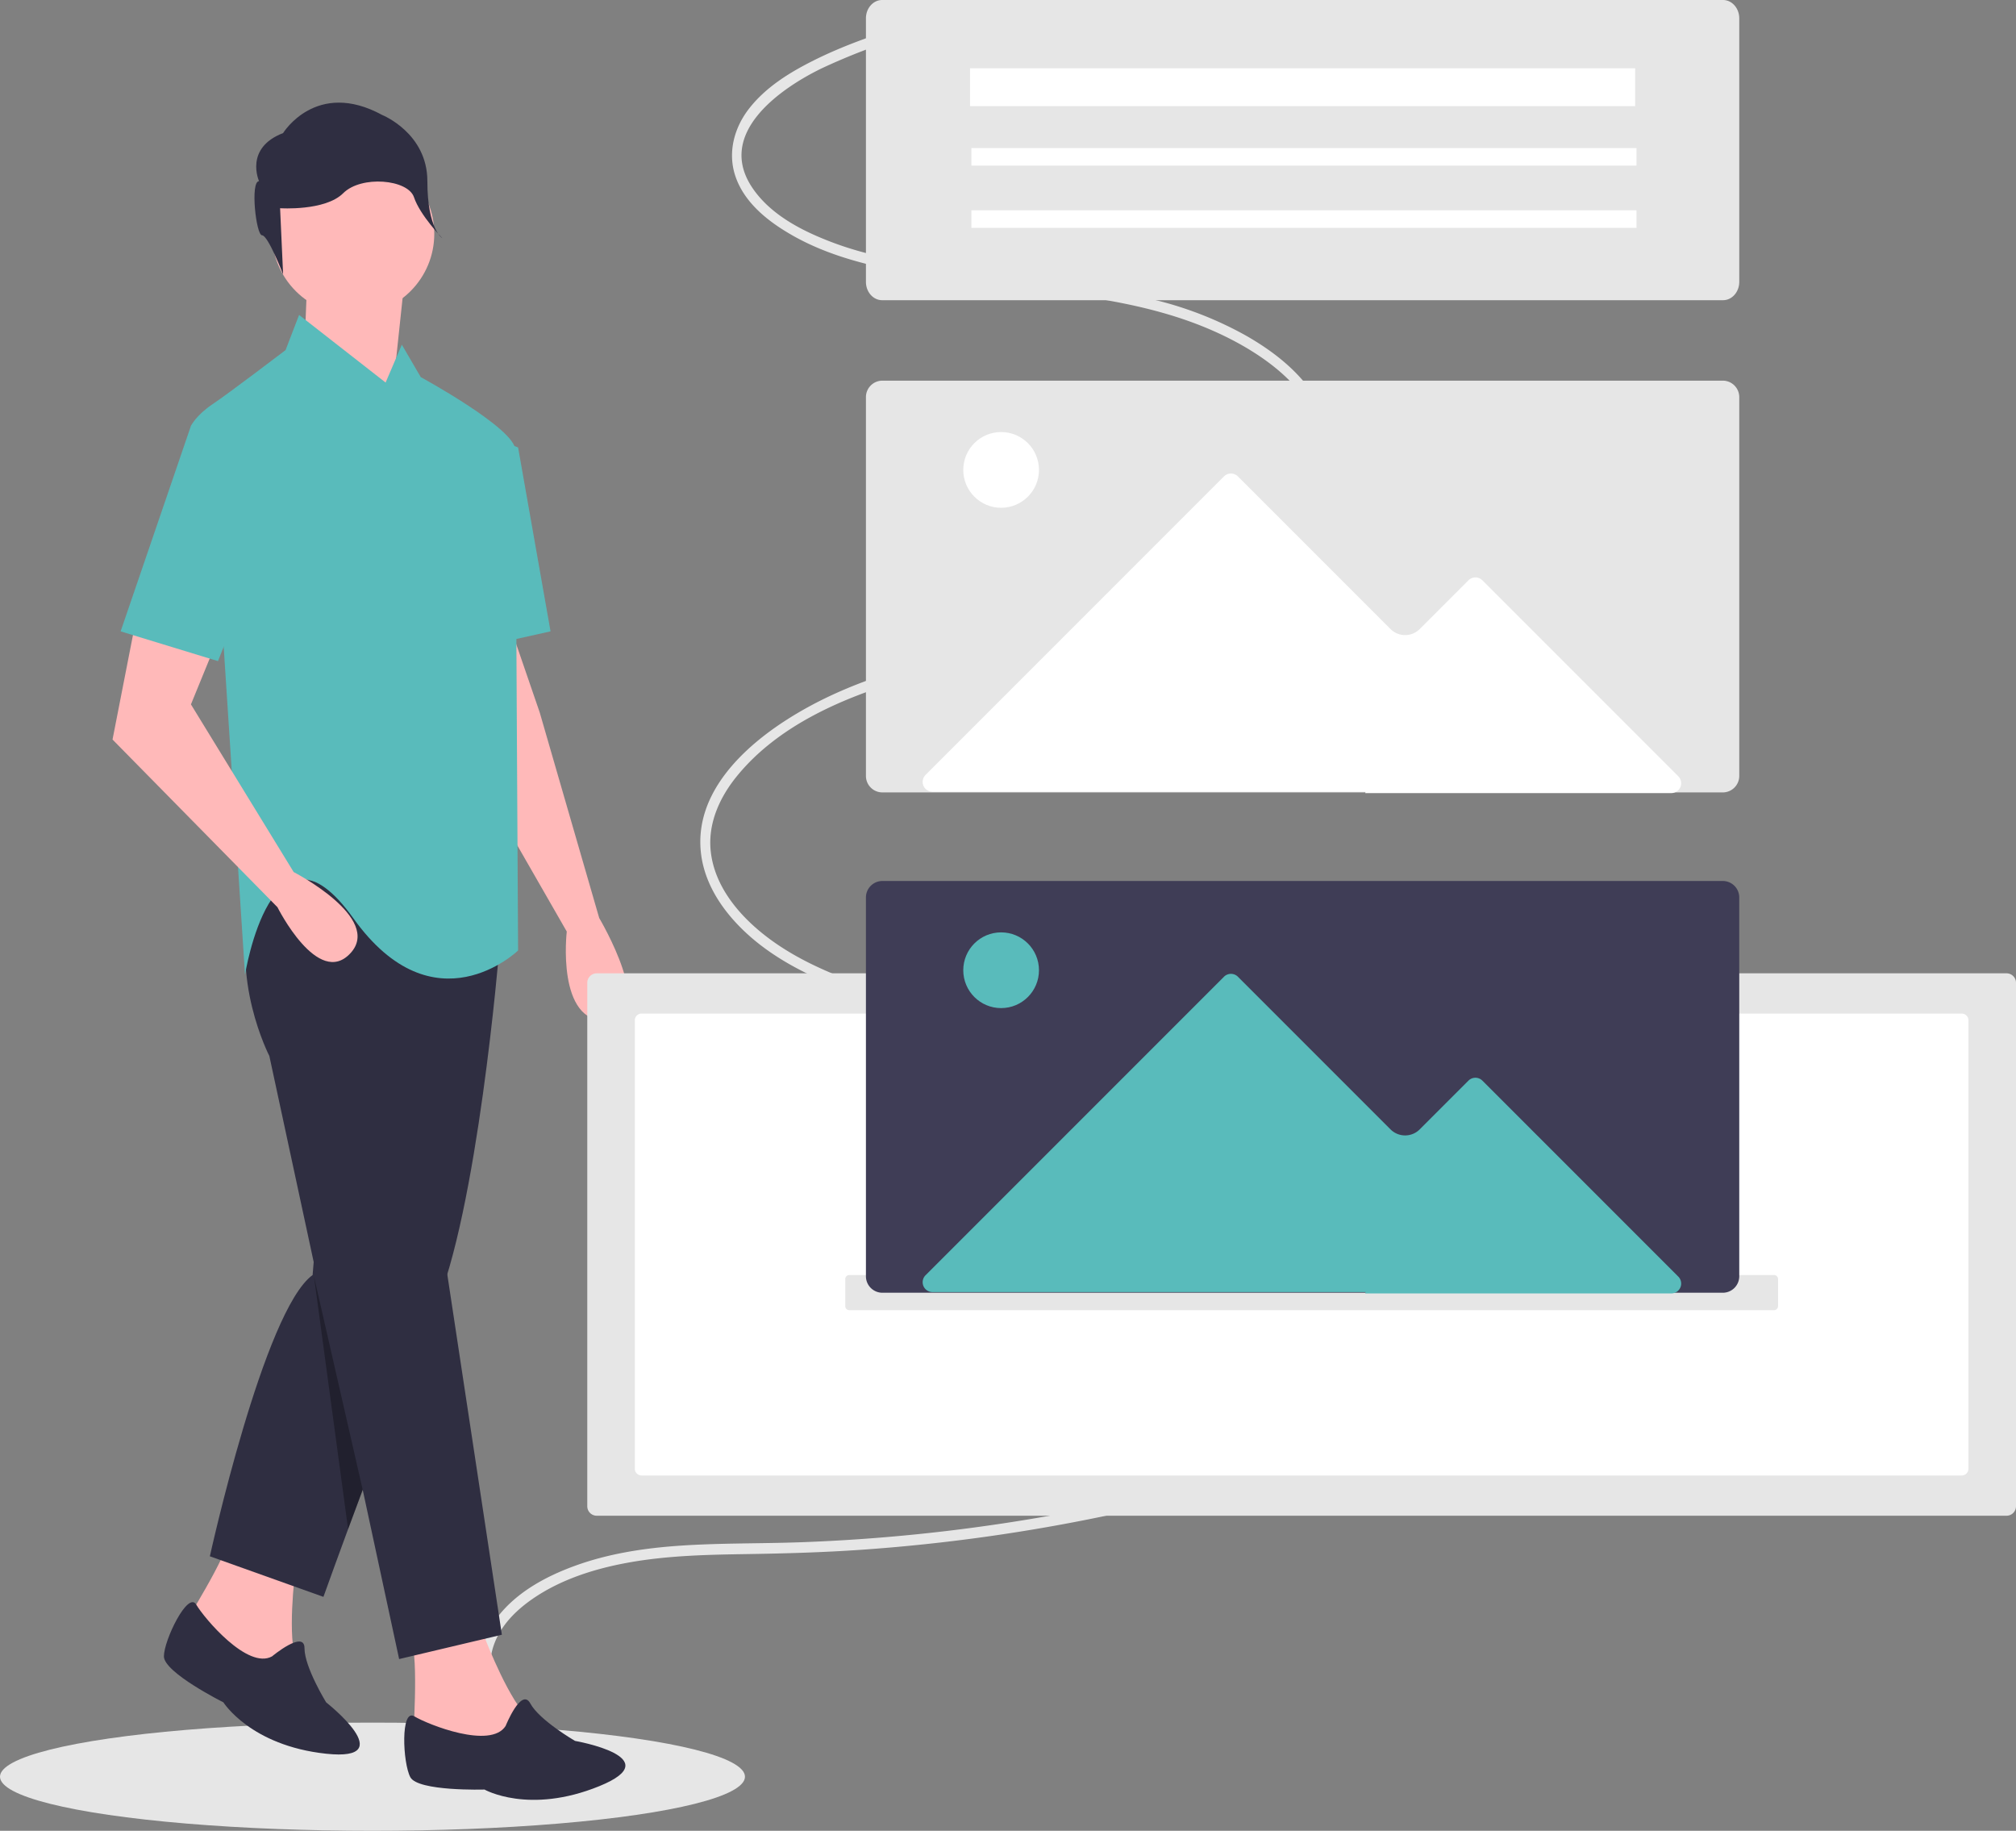 <svg data-name="Layer 1" xmlns="http://www.w3.org/2000/svg" width="745.62" height="676.949"><rect width="100%" height="100%" fill="#808080" stroke="none"/><ellipse cx="137.764" cy="656.949" rx="137.764" ry="20" fill="#e6e6e6"/><path d="M217.852 649.11c-16.466-1.393-37.922-13.554-36.51-34.452.701-10.364 7.745-17.966 15.394-23.3 10.58-7.377 23.231-11.33 35.635-13.575 14.307-2.59 28.903-2.92 43.42-3.143 14.332-.221 28.642-.62 42.933-1.614a665.515 665.515 0 0083.843-11.245 660.416 660.416 0 0080.177-21.259q19.543-6.529 38.667-14.347c11.898-4.872 23.82-9.908 35.104-16.237 14.867-8.34 38.777-23.889 33.663-46-2.712-11.723-12.482-20.057-21.937-25.505-11.431-6.588-24.12-10.222-36.541-13.739-57.777-16.355-115.623-32.414-173.434-48.619-13.492-3.782-27.05-7.405-40.294-12.184-12.4-4.475-24.878-9.934-35.513-18.377-9.288-7.375-18.103-17.77-19.569-30.526-1.215-10.578 3.4-20.32 9.632-27.976 15.427-18.957 39.512-29.056 61.626-35.632 27.474-8.17 55.949-12 83.461-20.022 22.215-6.477 45.554-16.336 61.91-34.248 6.27-6.868 11.478-15.32 12.826-25.088 1.32-9.567-1.599-19.01-6.96-26.767-6.326-9.155-15.354-15.908-24.602-21.187A134.014 134.014 0 00426 110.632c-26.231-6.408-53.112-7.954-79.642-12.005-13.01-1.987-26.195-4.312-38.67-9.06-10.568-4.024-22.268-9.792-29.197-19.786-14.297-20.62 10.872-37.47 25.47-44.537a234.626 234.626 0 0130.946-11.867c2.248-.719.758-4.374-1.48-3.659-11.037 3.531-22.043 7.395-32.476 12.62-8.784 4.4-17.727 9.83-23.996 17.939-5.266 6.81-7.893 15.832-5.058 24.595 3.355 10.368 12.793 17.429 21.42 22.301 11.407 6.444 23.896 9.97 36.42 12.526 13.192 2.693 26.519 4.379 39.832 6 26.604 3.24 54.262 5.592 79.392 16.747 17.579 7.803 42.16 23.568 39.907 47.537-1 10.64-7.183 19.69-14.232 26.685-8.518 8.453-18.726 14.822-29.254 19.968-49.094 24-107.313 19.47-154.256 49.396-15.961 10.175-34.702 27.304-31.817 49.873 1.5 11.724 8.651 21.695 16.846 29.232 9.814 9.027 21.758 15.068 33.726 19.848 12.66 5.057 25.72 8.776 38.75 12.437q21.75 6.11 43.507 12.196l88.027 24.675 43.737 12.26c13.348 3.741 26.99 7.217 39.54 13.663 10.275 5.279 22.821 14.522 23.669 27.992.673 10.699-6.835 19.5-13.95 25.67-9.212 7.987-19.988 13.806-30.804 18.893-12.477 5.867-25.262 11.064-38.12 15.921a642.112 642.112 0 01-81.163 24.612 667.52 667.52 0 01-83.943 13.998q-21.42 2.18-42.963 2.953c-14.805.528-29.654.263-44.434 1.255-13.37.897-26.716 2.915-39.373 7.562-10.568 3.88-21.496 9.724-28.633 19.209a29.834 29.834 0 00-5.537 23.66 36.794 36.794 0 0013.07 20.932 47.413 47.413 0 0026.138 10.158c2.352.2 2.816-3.72.453-3.92z" fill="#e6e6e6"/><path fill="#ffb9b9" d="M113.62 103.449l-1 25 32 22 5-47h-36zM188.62 231.449l11 32 22 76s22 37 3 38-15-33-15-33l-31-54-7-57zM178.354 603.11s7.3 19.918 14.743 29.541-4.008 15.778-4.008 15.778l-36.367-4.294s2.191-31.831-.65-37.116z"/><path d="M186.997 638.2s5.836-14.49 9.15-8.323 16.515 13.829 16.515 13.829 35.079 6.121 8.995 16.735-42.466 1.255-42.466 1.255-24.586.727-27.427-4.558-3.651-25.597 1.466-22.515 28.207 12.242 33.767 3.577z" fill="#2f2e41"/><path d="M109.62 577.449s-3 21-1 33-11 12-11 12l-30-21s17-27 17-33z" fill="#ffb9b9"/><path d="M184.62 351.449s-8 97-24 133-41 106-41 106l-42-15s20-91 38-104l12-145z" fill="#2f2e41"/><path d="M169.62 353.449l-14 53 30 198-38 9-48-223s-15-29-6-57 76 20 76 20zM100.62 612.449s12-10 12-3 8 20 8 20 28 22 0 19-38-19-38-19-22-11-22-17 8.902-24.275 11.951-19.138S91.62 617.45 100.62 612.45z" fill="#2f2e41"/><circle cx="130.62" cy="86.449" r="30" fill="#ffb9b9"/><path d="M110.62 116.449l32 25 6-14 7 12s35 19 35 27 1 185 1 185-31 30-61-12-40 21-40 21l-8-123-12-80s2-4 8-8 27-20 27-20z" fill="#59bbbb"/><path fill="#59bbbb" d="M178.62 160.449l13 5 12 68-27 6 2-79z"/><path d="M50.62 227.449l-9 46 61 62s15 30 27 17-21-30-21-30l-38-62 9-22z" fill="#ffb9b9"/><path d="M95.813 66.99s-5.558-12.228 8.892-17.786c0 0 12.228-20.009 36.683-6.67 0 0 16.674 6.67 16.674 24.455s5.558 21.12 5.558 21.12-8.277-8.49-10.5-15.16-19.513-8.183-26.183-1.513-23.343 5.558-23.343 5.558l1.111 24.455s-5.558-14.45-7.78-14.45-4.447-20.01-1.112-20.01z" fill="#2f2e41"/><path fill="#59bbbb" d="M81.62 157.449h-11l-26 76 36 11 20-50-19-37z"/><path opacity=".3" d="M128.742 565.406l-12.622-93.457 18.03 78.92-5.408 14.537z"/><path d="M220.705 359.891a3.504 3.504 0 00-3.5 3.5V556.95a3.504 3.504 0 003.5 3.5H742.12a3.504 3.504 0 003.5-3.5V363.39a3.504 3.504 0 00-3.5-3.5z" fill="#e6e6e6"/><path d="M237.289 374.773a2.503 2.503 0 00-2.5 2.5v165.794a2.503 2.503 0 002.5 2.5h488.247a2.502 2.502 0 002.5-2.5V377.273a2.502 2.502 0 00-2.5-2.5z" fill="#fff"/><path d="M326.266 140.75a6.095 6.095 0 00-6 6.172v139.906a6.095 6.095 0 006 6.172h311a6.095 6.095 0 006-6.172V146.922a6.095 6.095 0 00-6-6.172zM326.266 0c-3.309 0-6 3.037-6 6.771v97.458c0 3.734 2.691 6.771 6 6.771h311c3.308 0 6-3.037 6-6.771V6.77c0-3.734-2.692-6.771-6-6.771z" fill="#e6e6e6"/><path fill="#fff" d="M358.766 25.25h246v14h-246zM359.266 54.75h246v6.5h-246zM359.266 77.75h246v6.5h-246zM504.928 293.25H618.14a3.644 3.644 0 002.577-6.221l-72.456-72.457a3.648 3.648 0 00-5.154 0l-18.018 18.018a7.643 7.643 0 01-10.81 0l-56.435-56.435a3.649 3.649 0 00-5.154 0L342.315 286.53a3.644 3.644 0 002.577 6.221h160.181z"/><circle cx="370.266" cy="173.75" r="14" fill="#fff"/><path d="M314.12 471.449a1.502 1.502 0 00-1.5 1.5v10a1.502 1.502 0 001.5 1.5h342a1.502 1.502 0 001.5-1.5v-10a1.502 1.502 0 00-1.5-1.5z" fill="#e6e6e6"/><path d="M326.266 325.75a6.095 6.095 0 00-6 6.172v139.906a6.095 6.095 0 006 6.172h311a6.095 6.095 0 006-6.172V331.922a6.095 6.095 0 00-6-6.172z" fill="#3f3d56"/><path d="M504.928 478.25H618.14a3.645 3.645 0 002.577-6.222l-72.456-72.456a3.65 3.65 0 00-5.154 0l-18.018 18.018a7.641 7.641 0 01-10.81 0l-56.435-56.435a3.65 3.65 0 00-5.154 0L342.315 471.528a3.645 3.645 0 002.577 6.222h160.181z" fill="#59bbbb"/><circle cx="370.266" cy="358.75" r="14" fill="#59bbbb"/></svg>